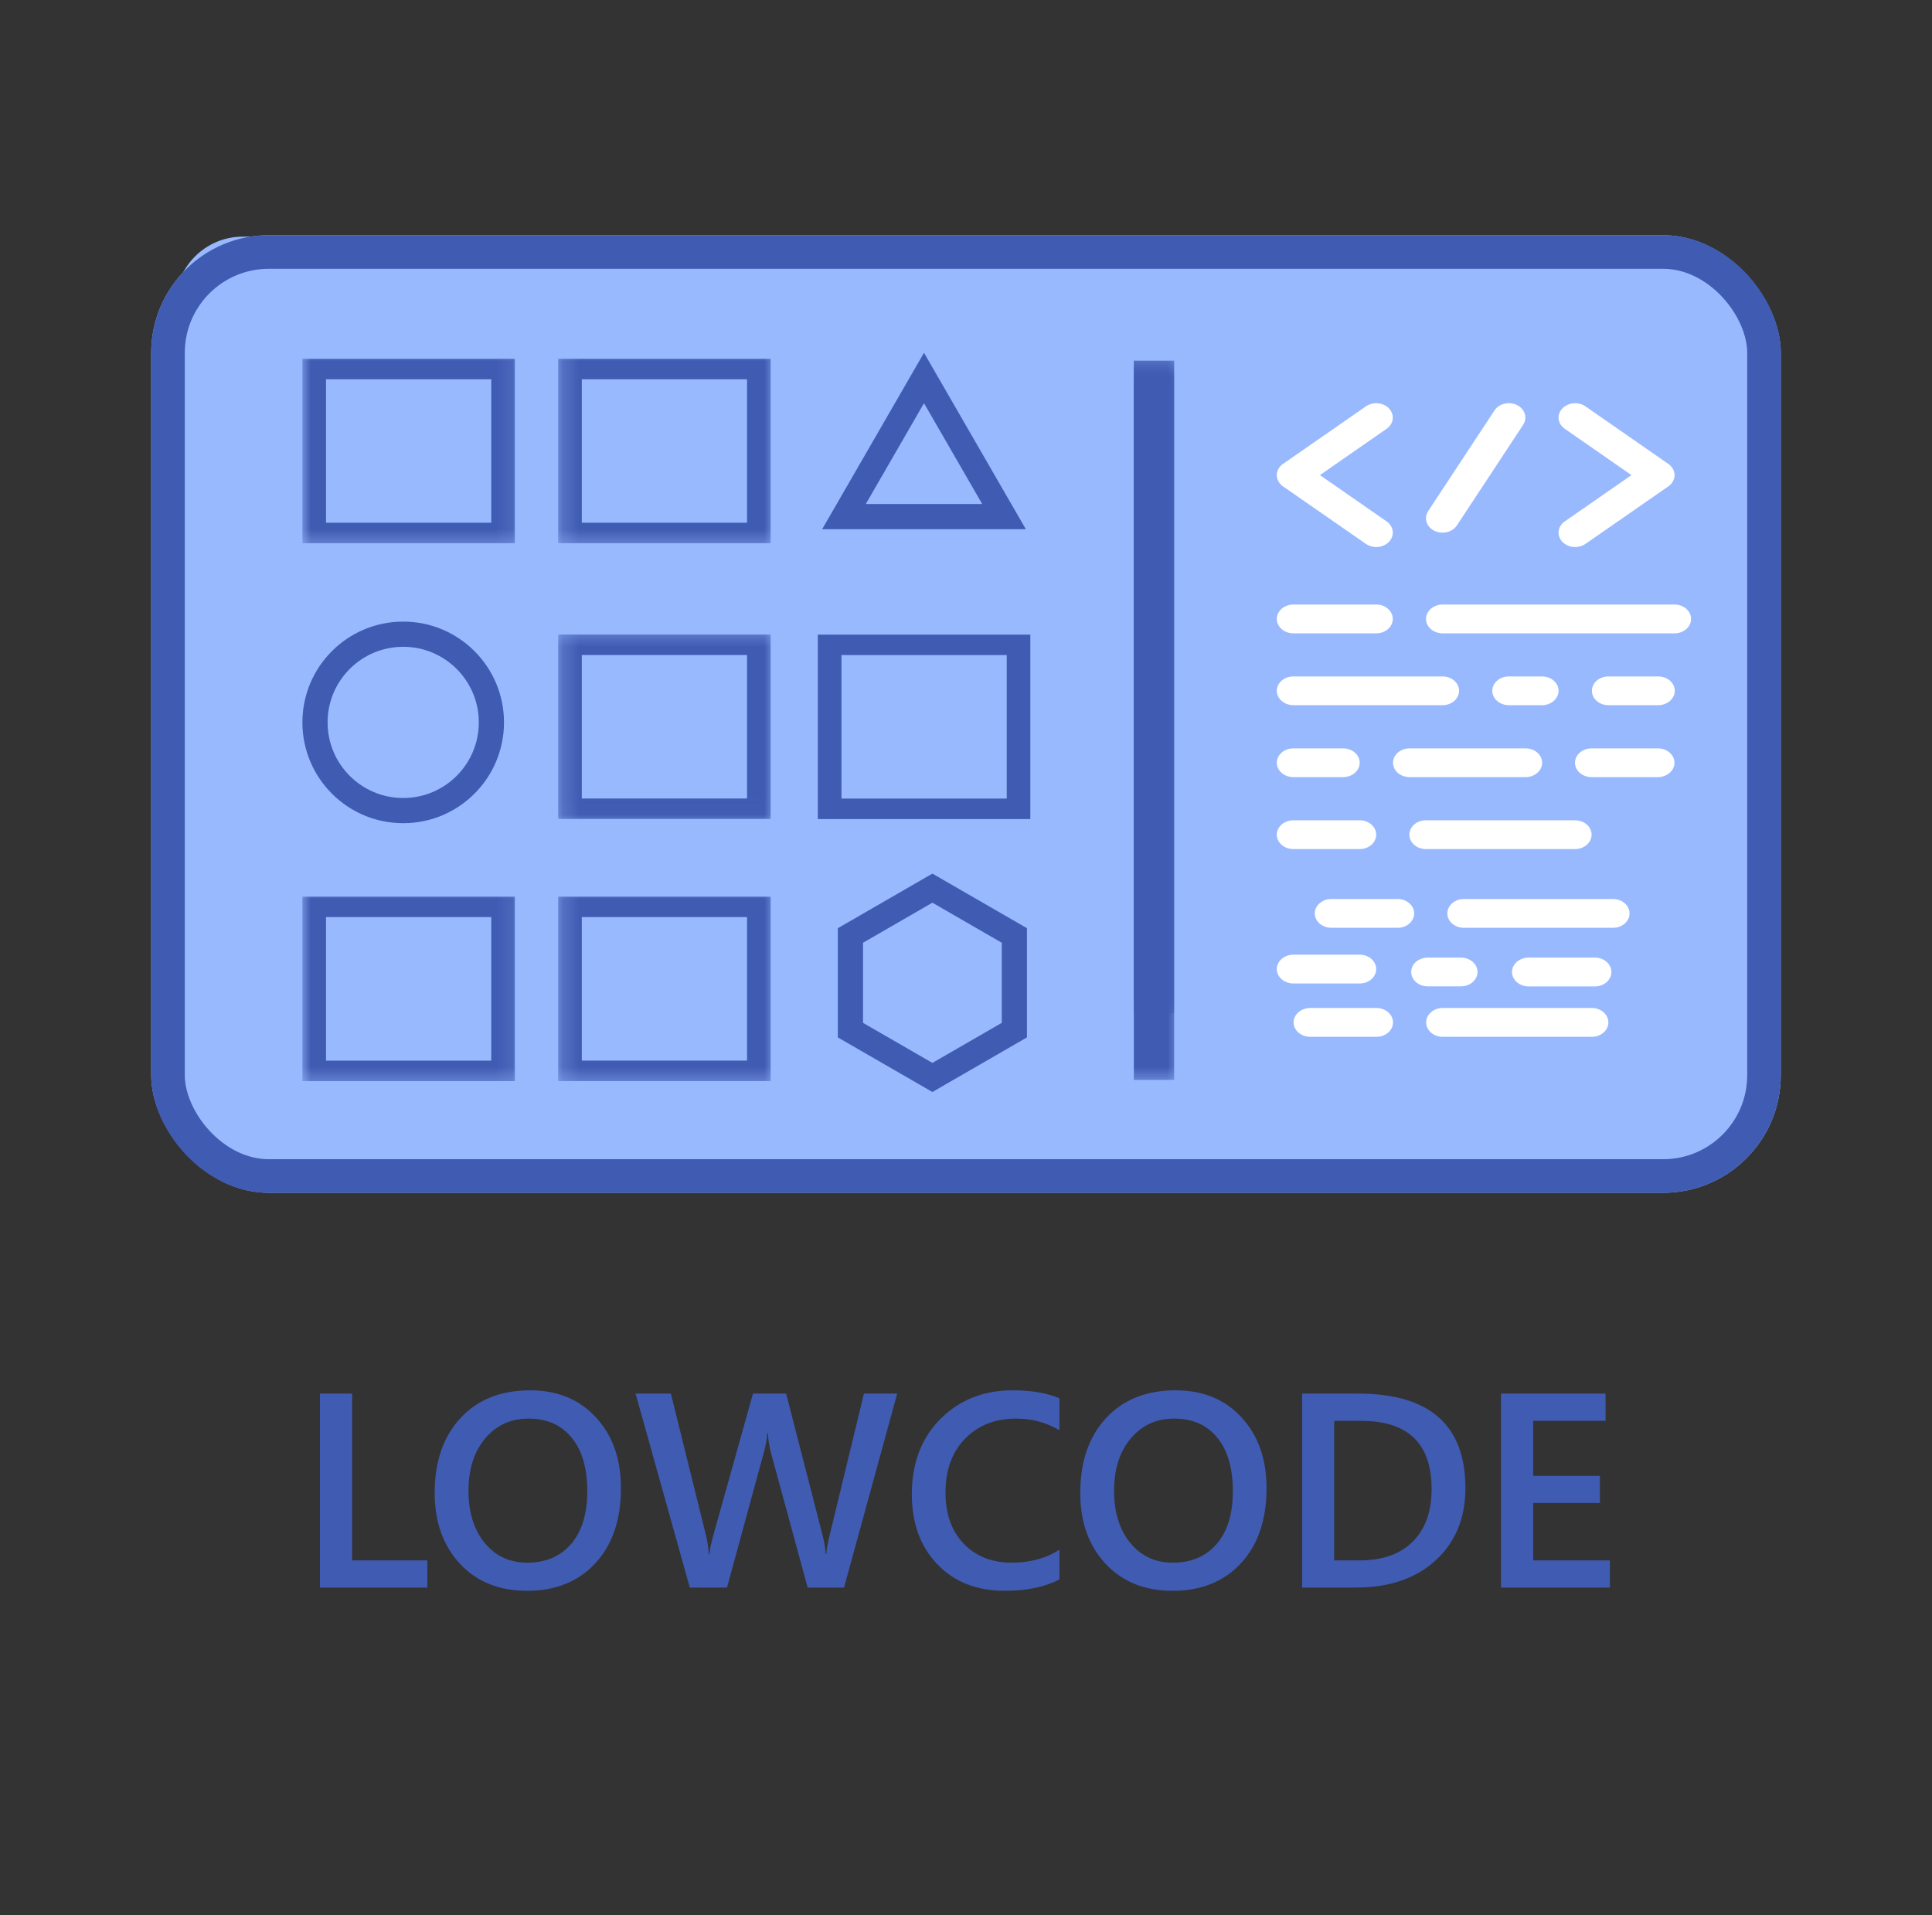 <svg xmlns="http://www.w3.org/2000/svg" width="115" height="114" viewBox="0 0 115 114" fill="none"><rect x="0" y="0" width="115" height="114" fill="#333333" stroke="none"/><rect x="10.432" y="14.085" width="92.559" height="56.34" rx="4.024" fill="#99B9FF"></rect><path d="M25.438 94.498H19.044V82.951H20.961V92.88H25.438V94.498ZM31.373 94.691C29.709 94.691 28.375 94.152 27.371 93.073C26.372 91.994 25.873 90.59 25.873 88.861C25.873 87.004 26.383 85.522 27.403 84.416C28.423 83.31 29.808 82.757 31.558 82.757C33.179 82.757 34.484 83.294 35.472 84.368C36.465 85.442 36.961 86.845 36.961 88.579C36.961 90.464 36.454 91.954 35.439 93.049C34.425 94.144 33.069 94.691 31.373 94.691ZM31.461 84.44C30.404 84.44 29.542 84.835 28.876 85.624C28.216 86.413 27.886 87.452 27.886 88.74C27.886 90.023 28.208 91.057 28.852 91.841C29.497 92.625 30.339 93.016 31.381 93.016C32.487 93.016 33.359 92.643 33.998 91.897C34.637 91.151 34.956 90.107 34.956 88.765C34.956 87.385 34.645 86.319 34.022 85.568C33.405 84.816 32.551 84.44 31.461 84.44ZM53.405 82.951L50.24 94.498H48.074L45.876 86.421C45.785 86.078 45.728 85.702 45.707 85.294H45.675C45.648 85.675 45.583 86.045 45.481 86.405L43.275 94.498H41.06L37.831 82.951H39.933L42.027 91.406C42.112 91.76 42.166 92.131 42.188 92.517H42.228C42.249 92.243 42.325 91.873 42.453 91.406L44.821 82.951H46.794L48.984 91.47C49.059 91.76 49.116 92.104 49.153 92.501H49.185C49.202 92.233 49.263 91.878 49.371 91.438L51.424 82.951H53.405ZM63.06 94.015C62.191 94.466 61.109 94.691 59.815 94.691C58.14 94.691 56.798 94.163 55.789 93.105C54.779 92.047 54.275 90.66 54.275 88.942C54.275 87.095 54.841 85.603 55.974 84.464C57.112 83.326 58.548 82.757 60.282 82.757C61.399 82.757 62.325 82.916 63.06 83.232V85.133C62.282 84.671 61.423 84.44 60.484 84.44C59.233 84.44 58.218 84.84 57.44 85.64C56.666 86.44 56.28 87.508 56.28 88.845C56.28 90.118 56.642 91.132 57.367 91.889C58.092 92.641 59.045 93.016 60.226 93.016C61.316 93.016 62.261 92.759 63.06 92.243V94.015ZM69.801 94.691C68.136 94.691 66.802 94.152 65.798 93.073C64.8 91.994 64.301 90.59 64.301 88.861C64.301 87.004 64.811 85.522 65.831 84.416C66.851 83.31 68.236 82.757 69.986 82.757C71.607 82.757 72.912 83.294 73.9 84.368C74.893 85.442 75.389 86.845 75.389 88.579C75.389 90.464 74.882 91.954 73.867 93.049C72.853 94.144 71.497 94.691 69.801 94.691ZM69.889 84.44C68.832 84.44 67.97 84.835 67.304 85.624C66.644 86.413 66.314 87.452 66.314 88.74C66.314 90.023 66.636 91.057 67.28 91.841C67.924 92.625 68.767 93.016 69.809 93.016C70.915 93.016 71.787 92.643 72.426 91.897C73.065 91.151 73.384 90.107 73.384 88.765C73.384 87.385 73.073 86.319 72.45 85.568C71.833 84.816 70.979 84.44 69.889 84.44ZM77.507 94.498V82.951H80.841C85.098 82.951 87.227 84.827 87.227 88.579C87.227 90.362 86.636 91.795 85.455 92.88C84.274 93.959 82.69 94.498 80.704 94.498H77.507ZM79.416 84.577V92.88H80.946C82.293 92.88 83.34 92.509 84.086 91.768C84.838 91.027 85.214 89.981 85.214 88.628C85.214 85.927 83.815 84.577 81.018 84.577H79.416ZM95.827 94.498H89.345V82.951H95.57V84.577H91.261V87.847H95.231V89.465H91.261V92.88H95.827V94.498Z" fill="#405BB2"></path><g clip-path="url(#clip0_168_1080)"><rect x="9" y="14" width="97" height="57" rx="7" fill="#99B9FF"></rect><mask id="mask0_168_1080" style="mask-type:luminance" maskUnits="userSpaceOnUse" x="66" y="21" width="5" height="40"><path d="M66.656 21.469H70.252V60.496H66.656V21.469Z" fill="white"></path></mask><g mask="url(#mask0_168_1080)"><path d="M69.889 21.469H67.491V60.324H69.889V21.469Z" fill="#405BB2"></path></g><mask id="mask1_168_1080" style="mask-type:luminance" maskUnits="userSpaceOnUse" x="66" y="21" width="5" height="44"><path d="M66.656 21.469H70.252V64.469H66.656V21.469Z" fill="white"></path></mask><g mask="url(#mask1_168_1080)"><path d="M69.889 21.469H67.491V64.279H69.889V21.469Z" fill="#405BB2"></path></g><mask id="mask2_168_1080" style="mask-type:luminance" maskUnits="userSpaceOnUse" x="33" y="21" width="14" height="12"><path d="M33.225 21H46.103V32.575H33.225V21Z" fill="white"></path></mask><g mask="url(#mask2_168_1080)"><path d="M44.466 31.115H34.631V22.577H44.466V31.115ZM45.873 21.356H33.224V32.336H45.873V21.356Z" fill="#405BB2"></path></g><mask id="mask3_168_1080" style="mask-type:luminance" maskUnits="userSpaceOnUse" x="18" y="21" width="13" height="12"><path d="M18 21H30.878V32.575H18V21Z" fill="white"></path></mask><g mask="url(#mask3_168_1080)"><path d="M29.242 31.115H19.406V22.577H29.242V31.115ZM30.648 21.356H18V32.336H30.648V21.356Z" fill="#405BB2"></path></g><path d="M50.237 30.75L55 22.5L59.763 30.75H50.237Z" stroke="#405BB2" stroke-width="1.5"></path><mask id="mask4_168_1080" style="mask-type:luminance" maskUnits="userSpaceOnUse" x="33" y="37" width="14" height="12"><path d="M33.225 37.4H46.103V48.975H33.225V37.4Z" fill="white"></path></mask><g mask="url(#mask4_168_1080)"><path d="M44.466 47.531H34.631V38.99H44.466V47.531ZM45.873 37.772H33.224V48.752H45.873V37.772Z" fill="#405BB2"></path></g><mask id="mask5_168_1080" style="mask-type:luminance" maskUnits="userSpaceOnUse" x="33" y="53" width="14" height="12"><path d="M33.225 53H46.103V64.575H33.225V53Z" fill="white"></path></mask><g mask="url(#mask5_168_1080)"><path d="M44.466 63.13H34.631V54.59H44.466V63.13ZM45.873 53.371H33.224V64.351H45.873V53.371Z" fill="#405BB2"></path></g><circle cx="24" cy="43" r="5.25" stroke="#405BB2" stroke-width="1.5"></circle><mask id="mask6_168_1080" style="mask-type:luminance" maskUnits="userSpaceOnUse" x="18" y="53" width="13" height="12"><path d="M18 53H30.878V64.575H18V53Z" fill="white"></path></mask><g mask="url(#mask6_168_1080)"><path d="M29.242 63.132H19.406V54.591H29.242V63.132ZM30.648 53.373H18V64.353H30.648V53.373Z" fill="#405BB2"></path></g><path d="M59.925 47.534H50.087V38.993H59.925V47.534ZM61.329 37.775H48.68V48.755H61.329V37.775Z" fill="#405BB2"></path><path d="M50.621 55.683L55.5 52.866L60.379 55.683V61.317L55.5 64.134L50.621 61.317V55.683Z" stroke="#405BB2" stroke-width="1.5"></path><path d="M81.916 37.699H76.987C76.445 37.699 76 37.316 76 36.841C76 36.371 76.445 35.984 76.987 35.984H81.916C82.463 35.984 82.904 36.371 82.904 36.841C82.904 37.316 82.463 37.699 81.916 37.699Z" fill="white"></path><path d="M99.676 37.699H85.868C85.326 37.699 84.881 37.316 84.881 36.841C84.881 36.371 85.326 35.984 85.868 35.984H99.676C100.218 35.984 100.659 36.371 100.659 36.841C100.659 37.316 100.218 37.699 99.676 37.699Z" fill="white"></path><path d="M85.862 41.975H76.987C76.445 41.975 76 41.592 76 41.117C76 40.647 76.445 40.264 76.987 40.264H85.862C86.409 40.264 86.85 40.647 86.85 41.117C86.85 41.592 86.409 41.975 85.862 41.975Z" fill="white"></path><path d="M91.785 41.975H89.814C89.267 41.975 88.826 41.592 88.826 41.117C88.826 40.647 89.267 40.264 89.814 40.264H91.785C92.331 40.264 92.772 40.647 92.772 41.117C92.772 41.592 92.331 41.975 91.785 41.975Z" fill="white"></path><path d="M98.702 41.975H95.743C95.197 41.975 94.756 41.592 94.756 41.117C94.756 40.647 95.197 40.264 95.743 40.264H98.702C99.244 40.264 99.689 40.647 99.689 41.117C99.689 41.592 99.244 41.975 98.702 41.975Z" fill="white"></path><path d="M79.946 46.257H76.987C76.445 46.257 76 45.874 76 45.403C76 44.928 76.445 44.546 76.987 44.546H79.946C80.492 44.546 80.933 44.928 80.933 45.403C80.933 45.874 80.492 46.257 79.946 46.257Z" fill="white"></path><path d="M90.806 46.257H83.906C83.36 46.257 82.919 45.874 82.919 45.403C82.919 44.928 83.36 44.546 83.906 44.546H90.806C91.353 44.546 91.794 44.928 91.794 45.403C91.794 45.874 91.353 46.257 90.806 46.257Z" fill="white"></path><path d="M98.683 46.257H94.737C94.195 46.257 93.75 45.874 93.75 45.403C93.75 44.928 94.195 44.546 94.737 44.546H98.683C99.226 44.546 99.671 44.928 99.671 45.403C99.671 45.874 99.226 46.257 98.683 46.257Z" fill="white"></path><path d="M80.933 50.54H76.987C76.445 50.54 76 50.157 76 49.683C76 49.212 76.445 48.826 76.987 48.826H80.933C81.476 48.826 81.916 49.212 81.916 49.683C81.916 50.157 81.476 50.54 80.933 50.54Z" fill="white"></path><path d="M80.933 58.54H76.987C76.445 58.54 76 58.157 76 57.683C76 57.212 76.445 56.826 76.987 56.826H80.933C81.476 56.826 81.916 57.212 81.916 57.683C81.916 58.157 81.476 58.54 80.933 58.54Z" fill="white"></path><path d="M81.933 61.715H77.987C77.445 61.715 77 61.332 77 60.857C77 60.386 77.445 60 77.987 60H81.933C82.476 60 82.916 60.386 82.916 60.857C82.916 61.332 82.476 61.715 81.933 61.715Z" fill="white"></path><path d="M83.194 55.226H79.248C78.706 55.226 78.261 54.844 78.261 54.369C78.261 53.898 78.706 53.512 79.248 53.512H83.194C83.736 53.512 84.177 53.898 84.177 54.369C84.177 54.844 83.736 55.226 83.194 55.226Z" fill="white"></path><path d="M93.749 50.54H84.874C84.332 50.54 83.891 50.157 83.891 49.683C83.891 49.212 84.332 48.826 84.874 48.826H93.749C94.296 48.826 94.737 49.212 94.737 49.683C94.737 50.157 94.296 50.54 93.749 50.54Z" fill="white"></path><path d="M86.958 58.711H84.987C84.441 58.711 84 58.328 84 57.853C84 57.383 84.441 57 84.987 57H86.958C87.505 57 87.946 57.383 87.946 57.853C87.946 58.328 87.505 58.711 86.958 58.711Z" fill="white"></path><path d="M94.749 61.715H85.874C85.332 61.715 84.891 61.332 84.891 60.857C84.891 60.386 85.332 60 85.874 60H94.749C95.296 60 95.737 60.386 95.737 60.857C95.737 61.332 95.296 61.715 94.749 61.715Z" fill="white"></path><path d="M96.01 55.226H87.135C86.593 55.226 86.152 54.844 86.152 54.369C86.152 53.898 86.593 53.512 87.135 53.512H96.01C96.557 53.512 96.997 53.898 96.997 54.369C96.997 54.844 96.557 55.226 96.01 55.226Z" fill="white"></path><path d="M81.916 32.562C81.7 32.562 81.484 32.501 81.304 32.375L76.37 28.95C76.137 28.789 76 28.54 76 28.28C76 28.02 76.137 27.775 76.37 27.614L81.304 24.189C81.727 23.894 82.349 23.955 82.688 24.323C83.027 24.69 82.961 25.23 82.534 25.524L78.566 28.28L82.534 31.035C82.961 31.334 83.027 31.87 82.688 32.241C82.494 32.451 82.207 32.562 81.916 32.562Z" fill="white"></path><path d="M93.76 32.562C93.469 32.562 93.182 32.451 92.988 32.241C92.649 31.87 92.715 31.334 93.143 31.035L97.111 28.28L93.143 25.524C92.715 25.23 92.649 24.69 92.988 24.323C93.328 23.955 93.95 23.894 94.373 24.189L99.306 27.614C99.54 27.775 99.676 28.02 99.676 28.28C99.676 28.54 99.54 28.789 99.306 28.95L94.373 32.375C94.192 32.501 93.976 32.562 93.76 32.562Z" fill="white"></path><path d="M85.865 31.705C85.698 31.705 85.53 31.671 85.376 31.594C84.904 31.357 84.741 30.837 85.01 30.423L88.956 24.434C89.225 24.02 89.829 23.879 90.301 24.112C90.772 24.35 90.935 24.87 90.666 25.283L86.721 31.273C86.54 31.552 86.209 31.705 85.865 31.705Z" fill="white"></path><path d="M94.933 58.715H90.987C90.445 58.715 90 58.332 90 57.857C90 57.386 90.445 57 90.987 57H94.933C95.476 57 95.916 57.386 95.916 57.857C95.916 58.332 95.476 58.715 94.933 58.715Z" fill="white"></path></g><rect x="10" y="15" width="95" height="55" rx="6" stroke="#405BB2" stroke-width="2"></rect><defs><clipPath id="clip0_168_1080"><rect x="9" y="14" width="97" height="57" rx="7" fill="white"></rect></clipPath></defs></svg>